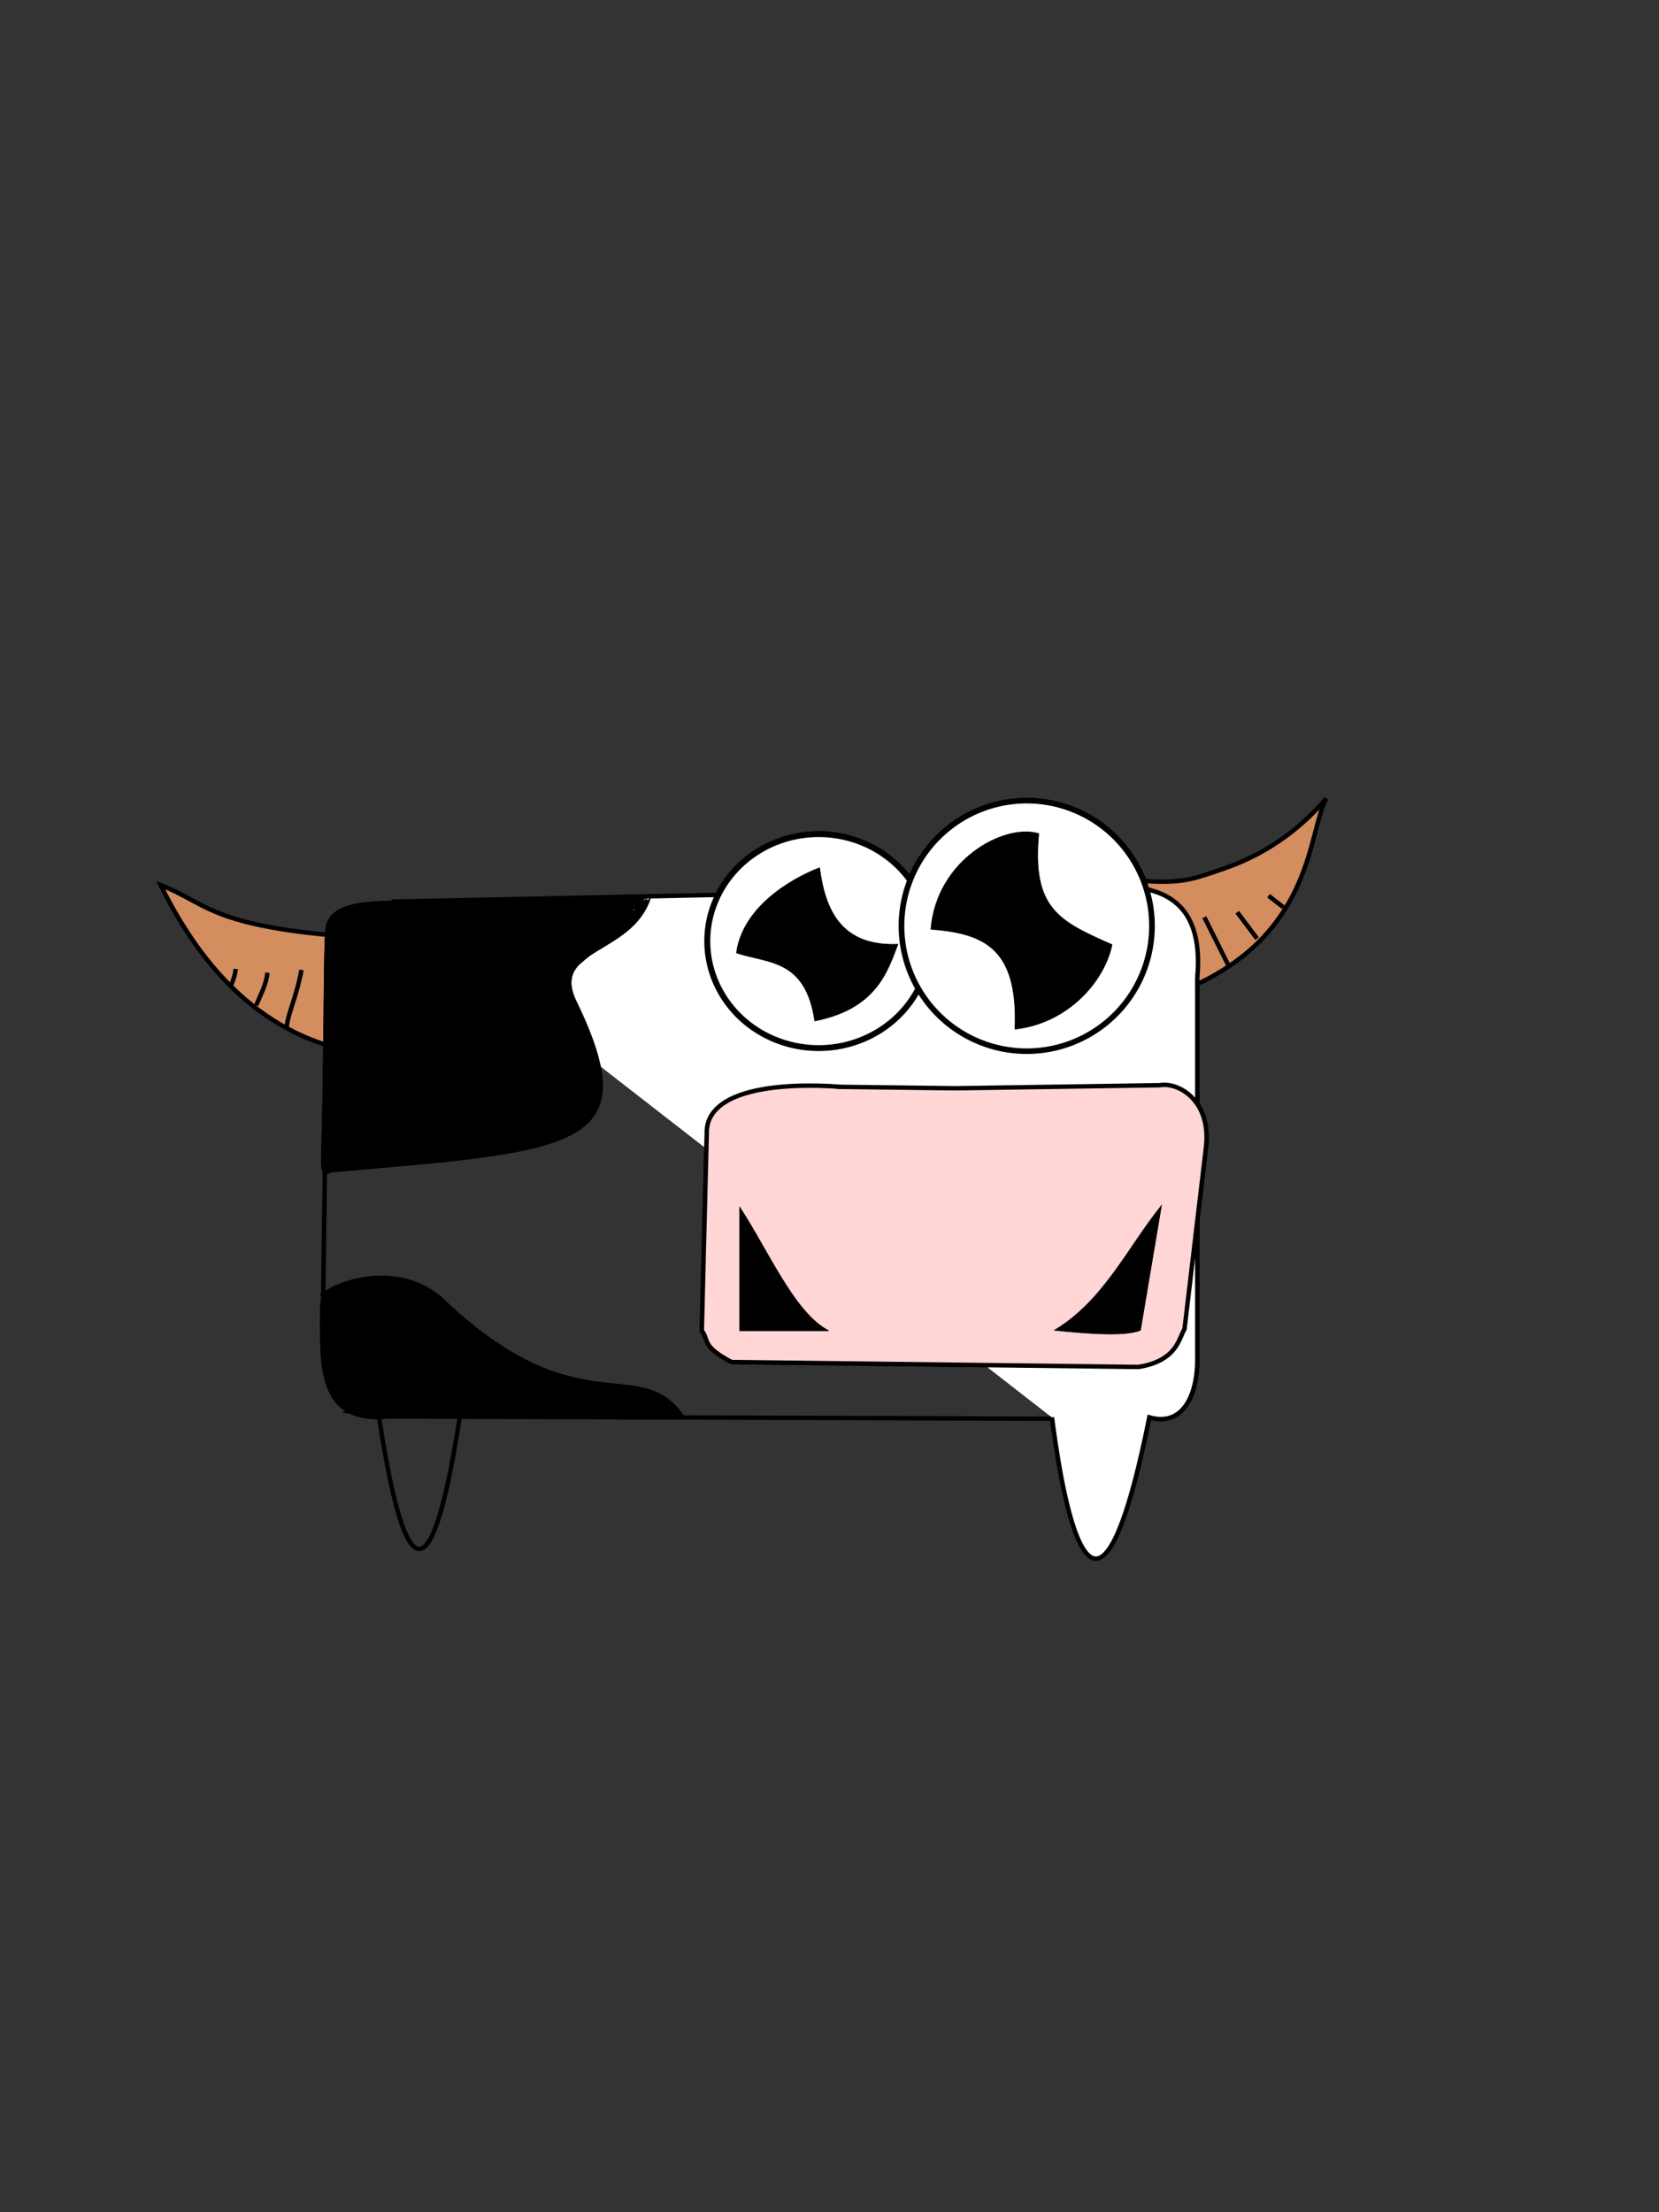 <?xml version="1.0" encoding="UTF-8" standalone="no"?>
<!-- Created with Inkscape (http://www.inkscape.org/) -->
<svg
    xmlns:inkscape="http://www.inkscape.org/namespaces/inkscape"
    xmlns:rdf="http://www.w3.org/1999/02/22-rdf-syntax-ns#"
    xmlns="http://www.w3.org/2000/svg"
    xmlns:cc="http://creativecommons.org/ns#"
    xmlns:dc="http://purl.org/dc/elements/1.1/"
    xmlns:sodipodi="http://sodipodi.sourceforge.net/DTD/sodipodi-0.dtd"
    xmlns:svg="http://www.w3.org/2000/svg"
    xmlns:ns1="http://sozi.baierouge.fr"
    xmlns:xlink="http://www.w3.org/1999/xlink"
    id="svg2985"
    sodipodi:docname="DSCN9009.JPG"
    viewBox="0 0 3000 4000"
    version="1.1"
    inkscape:version="0.48.1 "
  >
  <rect x="0" y="0" width="3000" height="4000" fill="#333333" stroke="none"/>
  <sodipodi:namedview
      id="namedview2987"
      bordercolor="#666666"
      inkscape:pageshadow="2"
      guidetolerance="10"
      pagecolor="#ffffff"
      gridtolerance="10"
      inkscape:window-maximized="1"
      inkscape:zoom="0.33566543"
      objecttolerance="10"
      borderopacity="1"
      inkscape:current-layer="svg2985"
      inkscape:cx="1088.3121"
      inkscape:cy="1885.1981"
      inkscape:window-y="-8"
      inkscape:window-x="-8"
      inkscape:window-width="1366"
      showgrid="false"
      inkscape:pageopacity="0"
      inkscape:window-height="706"
  />
  <path
      id="path2995"
      sodipodi:nodetypes="cccccc"
      style="stroke:#000000;stroke-width:8;fill:#ffffff"
      inkscape:connector-curvature="0"
      d="m708.19 1634.9 1318.1-27.292c88.504 1.192 150.05 38.801 138.75 163.75v682.3c1.622 60.005-21 127.58-86.719 109.17-108.38 535.83-166.53 68.956-176.09 0"
  />
  <path
      id="path2997"
      sodipodi:nodetypes="ccccc"
      style="stroke:#000000;stroke-width:8;fill:none"
      inkscape:connector-curvature="0"
      d="m1938.1 2565.4-1235.7-4.213c-117.1 12.959-117.86-82.267-119.01-141.14l9.917-743.62c8.23-16.002 9.969-42.296 120.99-42.132"
  />
  <path
      id="path2999"
      sodipodi:nodetypes="cc"
      style="stroke:#000000;stroke-width:8;fill:none"
      inkscape:connector-curvature="0"
      d="m685.21 2561.1c65.85 434.58 117.91 179.43 145.98 2.979"
  />
  <path
      id="path3001"
      sodipodi:nodetypes="ccc"
      style="stroke:#000000;stroke-width:8.025;fill:#d38d5f"
      inkscape:connector-curvature="0"
      d="m594.32 1690.6c-215.66-20.827-223.15-58.525-303.83-90.291 73.31 149.02 171.45 248.24 298.76 288.93"
  />
  <path
      id="path3003"
      sodipodi:nodetypes="cccccccccc"
      style="stroke:#000000;stroke-width:8;fill:#ffd5d5"
      inkscape:connector-curvature="0"
      d="m1522.3 1965.2 205.68 2.56 369.3-5.539c34.377-6.11 93.84 28.452 83.416 113.21l-38.729 327.71c-10.594 17.72-14.087 57.506-83.416 68.521l-735.85-8.938c-55.348-29.488-39.634-38.707-53.625-56.604l8.938-357.5c-1.04-78.943 131.79-91.805 244.29-83.416z"
  />
  <path
      id="path3777"
      sodipodi:rx="159.38489"
      sodipodi:ry="162.36404"
      style="stroke:#000000;stroke-width:7.211;fill:#ffffff"
      sodipodi:type="arc"
      d="m2216.5 1773.1a159.38 162.36 0 1 1 -318.77 0 159.38 162.36 0 1 1 318.77 0z"
      transform="matrix(1.421 0 0 1.395 -1066.5 -799.29)"
      sodipodi:cy="1773.0802"
      sodipodi:cx="2057.1079"
  />
  <path
      id="path3779"
      sodipodi:rx="148.95784"
      sodipodi:ry="145.97868"
      style="stroke:#000000;stroke-width:8;fill:#ffffff"
      sodipodi:type="arc"
      d="m1811.3 1762.7a148.96 145.98 0 1 1 -297.92 0 148.96 145.98 0 1 1 297.92 0z"
      transform="matrix(1.352 0 0 1.325 -767.09 -633.91)"
      sodipodi:cy="1762.6532"
      sodipodi:cx="1662.3695"
  />
  <path
      id="path3787"
      sodipodi:nodetypes="cccc"
      style="stroke:#000000;stroke-width:1px;fill:#000000"
      inkscape:connector-curvature="0"
      d="m1948.4 2394.2h137.04c12.793-55.162 8.675-125.07 20.854-187.69-48.641 62.562-87.321 125.12-157.9 187.69z"
  />
  <path
      id="path3789"
      sodipodi:nodetypes="ccsc"
      style="stroke:#000000;stroke-width:1px;fill:#000000"
      inkscape:connector-curvature="0"
      d="m1480.6 2406.2-140.02 5.958c-12.31 26.51-1.983-208.59-2.979-187.69-0.716 15.021 96.98 181.73 143 181.73z"
  />
  <path
      id="path3791"
      sodipodi:nodetypes="cscc"
      style="stroke:#000000;stroke-width:8;fill:#d38d5f"
      inkscape:connector-curvature="0"
      d="m2067.5 1592.8c72.548 5.277 92.979-4.331 145.51-22.229 86.696-29.539 147.22-81.661 185.18-126.73-32.585 60.877-22.696 237.06-235.35 336.64"
  />
  <path
      id="path3853"
      sodipodi:nodetypes="csc"
      style="stroke:#000000;stroke-width:1px;fill:#000000"
      inkscape:connector-curvature="0"
      d="m586.89 2120.2c450.7-38.959 586.1-39.926 455.06-310.1-46.639-96.158 102.29-83.098 134.82-187.42"
  />
  <path
      id="path3855"
      style="stroke:#000000;stroke-width:23.833;fill:#000000"
      inkscape:connector-curvature="0"
      d="m593.13 2071.4c0.966-21.711 2.575-119.24 3.576-216.73 1.722-167.7 2.129-177.77 7.534-186.62 9.283-15.216 32.216-23.527 72.65-26.326 33.035-2.287 481.38-11.233 482.98-9.636 1.403 1.403-563.57 478.8-566.63 478.8-1.022 0-1.069-17.763-0.103-39.474z"
  />
  <path
      id="path3861"
      sodipodi:nodetypes="ccc"
      style="stroke:#000000;stroke-width:1.034px;fill:#000000"
      inkscape:connector-curvature="0"
      d="m577.97 2341.8c40.005-33.306 156.66-63.592 231.18 13.998 243.28 226.68 348.65 85.996 430.16 208.2"
  />
  <path
      id="path3869"
      style="stroke:#000000;stroke-width:22.485;fill:#000000"
      inkscape:connector-curvature="0"
      d="m654.88 2548.5c-34.64-5.071-54.49-31.362-62.108-82.262-3.612-24.134-4.301-115.84-0.871-115.85 1.302 0 130.67 45.108 287.49 100.25l285.12 100.25-248.31-0.24c-136.57-0.132-254.17-1.098-261.33-2.146z"
  />
  <path
      id="path3871"
      style="stroke:#000000;stroke-width:19.307;fill:#000000"
      inkscape:connector-curvature="0"
      d="m1136.3 2546.3c3.419-21.238-0.676-20.767 45.462-5.226l41.165 13.866-44.04 0.19-44.04 0.19 1.452-9.02z"
  />
  <path
      id="path3873"
      sodipodi:nodetypes="cc"
      style="stroke:#000000;stroke-width:8;fill:none"
      inkscape:connector-curvature="0"
      d="m518.37 1858c1.594-23.992 18.209-56.491 26.812-104.27"
  />
  <path
      id="path3873-7"
      sodipodi:nodetypes="cc"
      style="stroke:#000000;stroke-width:8;fill:none"
      inkscape:connector-curvature="0"
      d="m463.26 1817.8c10.573-25.497 17.794-37.014 20.377-59.029"
  />
  <path
      id="path3873-7-1"
      sodipodi:nodetypes="cc"
      style="stroke:#000000;stroke-width:8;fill:none"
      inkscape:connector-curvature="0"
      d="m416.85 1785.2c4.881-14.324 8.215-20.795 9.407-33.163"
  />
  <path
      id="path3911"
      style="stroke:#000000;stroke-width:8;fill:none"
      inkscape:connector-curvature="0"
      d="m2222.5 1747.8-44.687-89.375"
  />
  <path
      id="path3913"
      style="stroke:#000000;stroke-width:8;fill:none"
      inkscape:connector-curvature="0"
      d="m2273.1 1697.1-35.75-47.666"
  />
  <path
      id="path3915"
      style="stroke:#000000;stroke-width:8;fill:none"
      inkscape:connector-curvature="0"
      d="m2320.8 1640.5-26.812-20.854"
  />
  <path
      id="path3923"
      d="m708.19 1630.3 1318.1-27.427c88.504 1.197 150.05 38.993 138.75 164.56v685.67c1.622 60.302-21 128.21-86.719 109.71-108.38 538.48-166.53 69.298-176.09 0"
      sodipodi:nodetypes="cccccc"
      style="stroke:#000000;stroke-width:8.02;fill:#ffffff"
      inkscape:connector-curvature="0"
  />
  <path
      id="path3925"
      d="m1522.3 1965.2 205.68 2.56 369.3-5.539c34.377-6.11 93.84 28.452 83.416 113.21l-38.729 327.71c-10.594 17.72-14.087 57.506-83.416 68.521l-735.85-8.938c-55.348-29.488-39.634-38.707-53.625-56.604l8.938-357.5c-1.04-78.943 131.79-91.805 244.29-83.416z"
      sodipodi:nodetypes="cccccccccc"
      style="stroke:#000000;stroke-width:8;fill:#ffd5d5"
      inkscape:connector-curvature="0"
  />
  <path
      id="path3937"
      sodipodi:rx="148.95784"
      sodipodi:ry="145.97868"
      style="stroke:#000000;stroke-width:8;fill:#ffffff"
      sodipodi:type="arc"
      d="m1811.3 1762.7a148.96 145.98 0 1 1 -297.92 0 148.96 145.98 0 1 1 297.92 0z"
      transform="matrix(1.352 0 0 1.325 -767.09 -633.91)"
      sodipodi:cy="1762.6532"
      sodipodi:cx="1662.3695"
  />
  <path
      id="path3939"
      sodipodi:rx="159.38489"
      sodipodi:ry="162.36404"
      style="stroke:#000000;stroke-width:7.211;fill:#ffffff"
      sodipodi:type="arc"
      d="m2216.5 1773.1a159.38 162.36 0 1 1 -318.77 0 159.38 162.36 0 1 1 318.77 0z"
      transform="matrix(1.421 0 0 1.395 -1066.5 -799.29)"
      sodipodi:cy="1773.0802"
      sodipodi:cx="2057.1079"
  />
  <path
      id="path3941"
      sodipodi:nodetypes="ccccc"
      style="stroke:#000000;stroke-width:1.328px;fill:#000000"
      inkscape:connector-curvature="0"
      d="m1878.3 1507.4c-61.19-18.833-184.33 46.172-194.87 172.67 93.38 7.551 158.28 31.635 152 180.7 93.818-10.358 161.05-84.313 175.38-152.59-96.643-42.645-145.01-65.632-132.51-200.78z"
  />
  <path
      id="path3943"
      sodipodi:nodetypes="ccccc"
      style="stroke:#000000;stroke-width:1.363px;fill:#000000"
      inkscape:connector-curvature="0"
      d="m1331.9 1722.9c10.843-80.86 94.933-132.43 150.09-153.72 10.217 78.038 39.895 142.21 141.51 138.35-19.18 50.591-39.919 116.5-150.09 138.35-16.627-113.04-85.243-103.93-141.51-122.98z"
  />
  <path
      id="path3945"
      sodipodi:nodetypes="cccc"
      style="stroke:#000000;stroke-width:1.193px;fill:#000000"
      inkscape:connector-curvature="0"
      d="m1337.7 2406.1v-223.24c52.496 80.193 99.247 191.59 160.68 223.24z"
  />
  <path
      id="path3947"
      sodipodi:nodetypes="cccc"
      style="stroke:#000000;stroke-width:1.199px;fill:#000000"
      inkscape:connector-curvature="0"
      d="m2062.3 2405.3 37.93-225.44c-62.078 77.281-104.39 172.1-193.45 225.44 67.321 6.867 128.21 10.881 155.52 0z"
  />
  <path
      id="path3949"
      d="m593.13 2071.4c0.966-21.711 2.575-119.24 3.576-216.73 1.722-167.7 2.129-177.77 7.534-186.62 9.283-15.216 32.216-23.527 72.65-26.326 33.035-2.287 481.38-11.233 482.98-9.636 1.403 1.403-563.57 478.8-566.63 478.8-1.022 0-1.069-17.763-0.103-39.474z"
      style="stroke:#000000;stroke-width:23.833;fill:#000000"
      inkscape:connector-curvature="0"
  />
  <path
      id="path3951"
      d="m586.89 2120.2c450.7-38.959 586.1-39.926 455.06-310.1-46.639-96.158 102.29-83.098 134.82-187.42"
      sodipodi:nodetypes="csc"
      style="stroke:#000000;stroke-width:1px;fill:#000000"
      inkscape:connector-curvature="0"
  />
</svg
>
